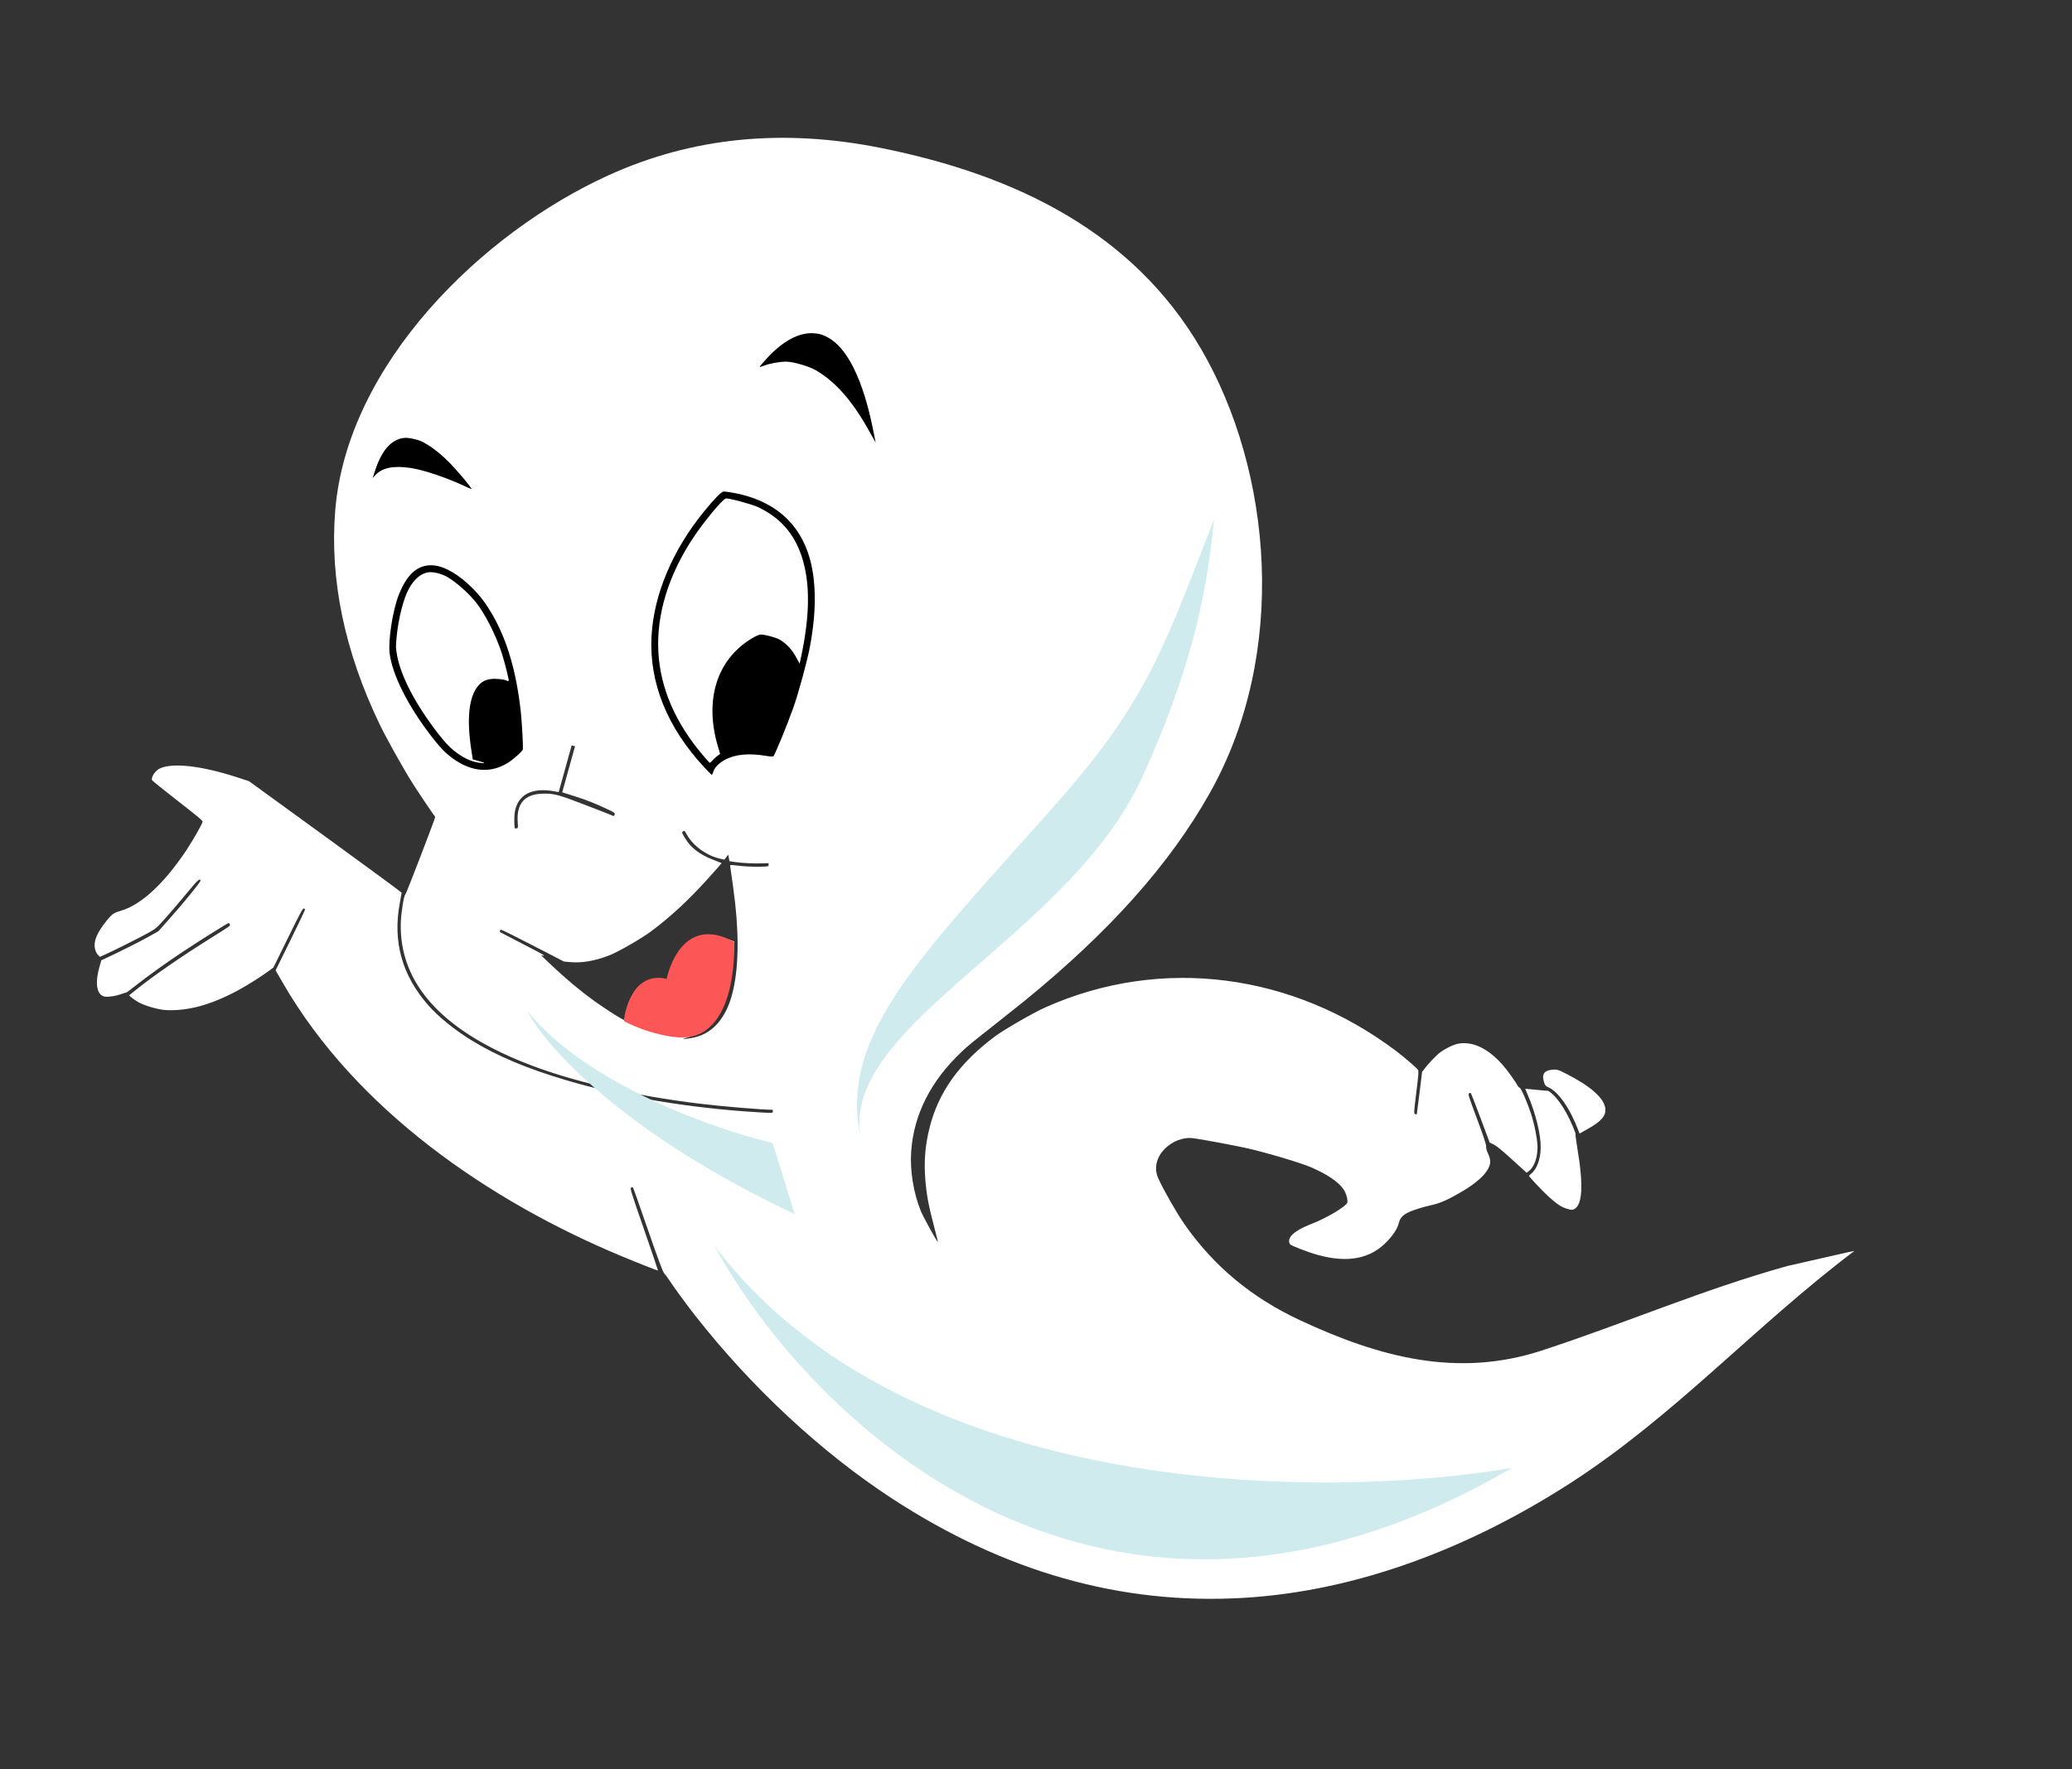 <?xml version="1.0" encoding="UTF-8"?> <svg xmlns="http://www.w3.org/2000/svg" width="192" height="164" viewBox="0 0 192 164" fill="none"><rect x="0" y="0" width="192" height="164" fill="#333333" stroke="none"/><ellipse cx="11.207" cy="6.601" rx="11.207" ry="6.601" transform="matrix(-0.462 -0.887 -0.887 0.462 53.639 68.755)" fill="black"></ellipse><ellipse cx="14.124" cy="9.413" rx="14.124" ry="9.413" transform="matrix(0.036 -0.999 -0.999 -0.036 77.239 72.746)" fill="black"></ellipse><ellipse cx="9.261" cy="9.413" rx="9.261" ry="9.413" transform="matrix(0.036 -0.999 -0.999 -0.036 85.68 43.77)" fill="black"></ellipse><ellipse cx="9.261" cy="9.413" rx="9.261" ry="9.413" transform="matrix(0.036 -0.999 -0.999 -0.036 52.466 54.042)" fill="black"></ellipse><path fill-rule="evenodd" clip-rule="evenodd" d="M112.086 73.541C108.387 80.105 102.84 86.328 94.964 92.75C94.51 93.12 93.304 94.081 92.285 94.884C89.922 96.746 89.742 96.893 89.123 97.477C86.249 100.185 84.661 103.323 84.432 106.75C84.314 108.521 84.64 110.529 85.323 112.243C85.534 112.772 86.847 115.154 86.909 115.119C86.921 115.112 86.789 114.573 86.616 113.921C86.045 111.77 85.845 110.709 85.737 109.239C85.615 107.599 85.73 106.198 86.115 104.616C86.928 101.277 88.873 98.542 92.197 96.064C93.063 95.419 95.772 93.859 96.896 93.36C107.697 88.559 119.854 90.248 129.358 97.406C130.056 97.932 131.233 98.944 131.389 99.151C131.472 99.263 131.451 99.566 131.243 101.245C131.011 103.121 131.007 103.211 131.133 103.267C131.215 103.303 131.275 103.293 131.29 103.241C131.302 103.195 131.417 102.302 131.544 101.257L131.776 99.357L131.978 99.089C132.299 98.664 132.955 97.96 133.312 97.658C133.766 97.273 134.645 96.826 135.117 96.74C136.471 96.493 137.894 97.175 139.26 98.727C139.673 99.197 140.461 100.292 140.62 100.618C140.665 100.71 140.753 100.799 140.816 100.817C140.95 100.854 141.5 102.11 141.866 103.217C142.195 104.21 142.478 105.681 142.474 106.371C142.467 107.348 142.141 108.214 141.648 108.565L141.46 108.699L140.124 107.484C139.136 106.586 138.689 106.221 138.413 106.086L138.038 105.903L137.195 103.644C136.731 102.401 136.327 101.359 136.298 101.328C136.269 101.296 136.192 101.301 136.127 101.338C136.021 101.398 136.103 101.662 136.87 103.712C137.49 105.372 137.726 106.087 137.71 106.263C137.696 106.42 137.762 106.66 137.895 106.937C138.225 107.626 138.147 108.087 137.58 108.794C137.2 109.267 136.42 109.883 135.539 110.406C134.265 111.163 133.494 111.512 132.705 111.687C131.799 111.888 130.89 112.177 130.443 112.406C129.942 112.662 129.739 112.901 129.615 113.383C129.489 113.866 129.15 114.403 128.577 115.021C127.047 116.673 124.91 117.099 122.094 116.314C121.179 116.059 119.614 115.454 119.538 115.326C119.012 114.439 121.011 113.643 121.555 113.433C122.924 112.905 124.749 111.816 124.847 111.469C124.913 111.237 124.744 110.613 124.524 110.275C124.069 109.578 123.014 108.856 121.473 108.189C120.497 107.765 117.055 106.75 115.377 106.39C114.022 106.099 111.744 105.676 110.623 105.507C108.705 105.218 106.419 107.204 107.333 109.225C107.824 110.311 109.059 112.473 109.767 113.485C112.477 117.363 115.983 120.278 120.445 122.363C127.815 125.807 135.05 127.734 142.852 125.185C150.529 122.679 157.861 119.497 165.649 117.34C172.204 115.847 171.891 115.908 171.777 115.994C162.575 122.94 155.119 131.303 145.4 137.543C136.362 143.345 125.95 147.485 115.165 148.109C103.876 148.763 93.088 145.705 82.656 138.895C76.101 134.615 69.641 128.607 64.402 121.919C63.616 120.915 62.455 119.328 62.024 118.668C61.856 118.411 61.642 118.122 61.549 118.028C61.425 117.902 61.017 116.811 60.057 114.04C59.33 111.941 58.712 110.179 58.682 110.125C58.639 110.045 58.601 110.035 58.491 110.077C58.363 110.125 58.448 110.403 59.674 113.939C60.401 116.034 60.985 117.755 60.972 117.762C60.934 117.784 59.115 117.069 57.559 116.419C45.31 111.308 32.991 102.852 26.211 91.108L25.538 89.942L26.914 87.149C27.67 85.612 28.281 84.328 28.272 84.296C28.263 84.264 28.207 84.224 28.147 84.207C28.055 84.181 27.852 84.559 26.688 86.929L25.336 89.68L24.98 89.947C24.292 90.463 22.88 91.353 22.012 91.819C19.545 93.142 17.415 93.723 15.392 93.625C14.665 93.59 13.36 93.212 12.787 92.871C12.544 92.726 12.26 92.528 12.155 92.431L11.964 92.255L12.709 91.661C14.302 90.39 16.756 88.692 19.323 87.084C21.405 85.78 21.356 85.815 21.296 85.681C21.268 85.619 21.222 85.562 21.194 85.554C21.13 85.536 18.523 87.169 16.939 88.22C15.399 89.241 13.594 90.537 12.546 91.373C12.097 91.732 11.704 92.019 11.675 92.011C11.645 92.003 11.46 92.057 11.264 92.131C10.808 92.304 10.086 92.424 9.754 92.382C8.986 92.286 8.77 91.237 9.198 89.689L9.385 89.011L9.711 88.861C10.858 88.333 12.967 87.276 13.75 86.836L14.674 86.318L15.7 85.164C17.056 83.639 18.588 81.758 18.576 81.632C18.549 81.353 18.309 81.573 17.302 82.797C16.723 83.502 15.85 84.523 15.362 85.067C14.476 86.056 14.475 86.057 13.672 86.505C12.91 86.931 10.373 88.199 9.613 88.534L9.259 88.69L9.069 88.497C8.947 88.372 8.85 88.17 8.798 87.931C8.653 87.259 8.963 86.499 9.836 85.391C10.35 84.738 10.524 84.614 11.192 84.421C13.075 83.876 15.226 81.886 17.282 78.786C17.887 77.874 18.751 76.355 18.773 76.163C18.785 76.062 18.316 75.669 16.45 74.217C15.164 73.216 14.1 72.358 14.085 72.309C13.995 72.012 14.397 71.415 14.817 71.224C16.012 70.679 18.643 70.975 21.875 72.018L23.068 72.403L30.143 77.541C34.034 80.367 37.218 82.71 37.218 82.746C37.218 82.783 37.145 83.189 37.057 83.649C36.367 87.256 37.243 90.411 39.712 93.208C40.639 94.258 42.152 95.481 43.702 96.432C46.066 97.884 48.812 99.039 52.479 100.127C57.713 101.679 64.004 102.727 70.346 103.102C71.585 103.176 71.604 103.174 71.617 103.018C71.626 102.909 71.596 102.86 71.52 102.861C70.71 102.871 66.849 102.546 64.803 102.296C58.519 101.529 52.725 100.169 48.518 98.473C40.824 95.373 37.011 91.054 37.137 85.582C37.158 84.665 37.433 82.93 37.558 82.923C37.615 82.921 40.371 75.759 40.331 75.717C40.214 75.597 38.755 73.429 38.208 72.564C37.354 71.212 35.795 68.416 35.168 67.112C31.93 60.376 30.547 53.716 31.062 47.334C32.156 33.778 44.66 21.564 56.42 16.231C64.141 12.73 72.494 11.891 81.575 13.704C94.355 16.256 105.07 21.66 111.296 32.342C117.885 43.648 119.42 60.529 112.086 73.541ZM75.371 30.889C74.027 30.805 72.518 31.622 71.049 33.229C70.677 33.636 70.381 33.986 70.393 34.007C70.405 34.027 70.595 33.973 70.815 33.887C71.312 33.691 72.272 33.519 72.847 33.522C73.518 33.526 74.984 33.955 75.634 34.339C77.406 35.383 78.935 37.11 80.414 39.732L81.142 41.025L80.906 39.841C79.984 35.211 78.515 32.224 76.686 31.261C76.198 31.003 75.914 30.923 75.371 30.889ZM68.01 45.688C67.562 45.603 67.119 45.548 67.025 45.565C66.819 45.603 66.191 46.247 65.295 47.338C62.319 50.966 60.572 55.11 60.371 59.014C60.153 63.265 61.816 67.403 65.212 71.066C65.592 71.476 65.927 71.818 65.955 71.826C65.984 71.834 66.04 71.721 66.08 71.576C66.198 71.152 66.634 70.707 67.237 70.393C68.156 69.915 69.395 69.8 70.925 70.052C71.466 70.141 71.641 70.147 71.685 70.078C71.901 69.737 72.939 67.195 73.493 65.654C73.979 64.299 74.818 61.22 75.061 59.896C75.506 57.475 75.611 55.471 75.393 53.595C74.883 49.213 72.361 46.512 68.01 45.688ZM70.207 46.989C72.245 47.938 73.574 49.424 74.277 51.541C75.087 53.98 75.068 56.994 74.218 60.958L74.097 61.517L73.801 60.968C73.448 60.313 72.998 59.789 72.484 59.435C72.179 59.224 71.98 59.14 71.424 58.987C71.028 58.877 70.633 58.805 70.487 58.814C70.325 58.825 70.024 58.958 69.647 59.186C66.402 61.152 65.24 64.917 66.542 69.248L66.73 69.874L66.452 70.083C66.299 70.198 66.095 70.388 65.999 70.505C65.903 70.622 65.8 70.711 65.77 70.703C65.74 70.695 65.45 70.375 65.126 69.993C62.58 66.989 61.2 63.799 61.009 60.474C60.81 57.01 61.918 53.351 64.219 49.871C65.216 48.363 66.95 46.271 67.26 46.202C67.489 46.151 69.641 46.726 70.207 46.989ZM37.525 40.584C36.335 40.665 35.403 41.67 34.786 43.538L34.533 44.305L34.788 44.029C35.419 43.346 36.503 43.134 38.093 43.383C39.315 43.574 41.46 44.301 43.098 45.079C43.403 45.224 43.667 45.334 43.685 45.324C43.77 45.275 42.311 43.54 41.544 42.778C40.673 41.912 39.766 41.235 39.024 40.898C38.629 40.717 37.877 40.56 37.525 40.584ZM40.19 52.407C38.771 52.283 37.74 53.15 36.958 55.123C36.393 56.55 35.953 59.365 36.107 60.571C36.36 62.557 37.785 65.396 39.935 68.195C40.755 69.263 41.257 69.786 41.944 70.288C43.698 71.567 45.487 71.705 47.097 70.684C47.587 70.374 48.397 69.647 48.445 69.477C48.493 69.302 48.375 67.063 48.263 66.017C47.861 62.29 47.002 59.343 45.62 56.956C45.047 55.966 44.522 55.264 43.837 54.571C42.56 53.281 41.243 52.498 40.19 52.407ZM41.47 53.492C42.3 53.987 43.355 54.917 44.064 55.781C44.934 56.843 46.013 58.98 46.548 60.703C46.789 61.477 47.166 62.996 47.141 63.088C47.125 63.143 47.066 63.142 46.95 63.083C46.692 62.952 45.869 62.877 45.439 62.945C44.934 63.025 44.613 63.206 44.292 63.592C43.445 64.612 43.232 66.645 43.674 69.509L43.809 70.386L44.379 70.544C45.041 70.728 45.038 70.797 44.374 70.695C43.734 70.597 43.161 70.354 42.505 69.904C41.817 69.432 41.347 68.963 40.603 68.002C38.533 65.327 37.189 62.78 36.806 60.804C36.67 60.102 36.664 59.942 36.751 59.049C36.916 57.338 37.383 55.494 37.884 54.577C38.366 53.695 39.005 53.148 39.674 53.048C40.138 52.978 40.939 53.176 41.47 53.492ZM52.372 71.251L51.77 73.418L51.351 73.342C49.249 72.963 47.938 73.678 47.693 75.335C47.637 75.713 47.649 76.663 47.711 76.773C47.723 76.794 47.796 76.797 47.872 76.78C48.009 76.749 48.011 76.735 47.972 76.183C47.855 74.502 48.604 73.627 50.21 73.57C51.312 73.53 51.663 73.621 54.287 74.63C55.581 75.128 56.699 75.565 56.772 75.603C56.88 75.659 56.911 75.644 56.946 75.519C56.995 75.342 56.98 75.331 56.249 74.987C55.102 74.447 54.305 74.133 53.222 73.794L52.098 73.441L52.692 71.307L53.285 69.172L53.13 69.129L52.974 69.085L52.372 71.251ZM145.177 99.549C147.419 100.699 148.635 101.781 148.754 102.734C148.837 103.396 148.394 103.929 147.201 104.6L146.367 105.07L146.287 104.855C145.501 102.756 144.411 101.182 143.458 100.771C143.28 100.694 143.184 100.604 143.131 100.465C142.826 99.668 143.013 99.257 143.724 99.166C144.256 99.099 144.345 99.122 145.177 99.549ZM63.269 77.08C63.17 77.149 63.196 77.223 63.486 77.699C64.041 78.611 64.85 79.222 66.159 79.722C66.542 79.868 66.86 79.996 66.867 80.008C66.873 80.019 66.315 80.653 65.626 81.415C63.783 83.456 62.162 84.958 60.323 86.333C59.426 87.002 57.259 88.247 56.447 88.558C55.09 89.078 53.911 89.278 52.812 89.176L52.257 89.124L49.393 87.645C47.818 86.832 46.488 86.171 46.436 86.175C46.319 86.187 46.27 86.345 46.363 86.411C46.402 86.439 47.379 86.947 48.534 87.541C50.131 88.362 50.576 88.613 50.387 88.586L50.139 88.55L50.748 89.13C52.34 90.648 53.771 91.851 55.182 92.86C55.995 93.441 57.289 94.278 57.646 94.454L57.847 94.553L58.066 93.689C58.623 91.493 59.633 90.604 61.328 90.818C61.558 90.847 61.777 90.843 61.815 90.809C61.853 90.774 61.923 90.611 61.969 90.445C62.09 90.016 62.59 89.064 62.987 88.506C63.622 87.614 64.506 86.99 65.358 86.831C66.014 86.709 66.49 86.752 67.294 87.007C67.691 87.133 68.026 87.252 68.037 87.272C68.065 87.324 67.999 88.193 67.906 88.973C67.793 89.921 67.304 91.879 66.984 92.662C66.159 94.686 65.068 95.804 63.513 96.219C63.064 96.339 63.388 96.334 64.085 96.21C65.403 95.976 66.378 95.26 67.122 93.978C68.05 92.381 68.469 89.675 68.319 86.242C68.246 84.585 68.085 83.133 67.653 80.223C67.645 80.172 67.826 80.169 68.178 80.214C68.95 80.314 69.802 80.357 70.564 80.335C71.178 80.317 71.225 80.305 71.222 80.167C71.219 80.085 71.215 80.013 71.212 80.007C71.209 80.001 70.945 80.007 70.626 80.022C69.91 80.054 68.694 79.995 68.063 79.897L67.591 79.824L67.535 79.517L67.479 79.21L67.302 79.446L67.124 79.683L66.705 79.586C65.474 79.302 64.223 78.396 63.664 77.384C63.554 77.187 63.446 77.02 63.423 77.013C63.401 77.007 63.331 77.037 63.269 77.08ZM143.877 101.428C144.312 101.835 144.73 102.407 145.151 103.173C145.532 103.868 146.057 105.086 145.998 105.141C145.975 105.162 146.045 105.712 146.154 106.363C146.745 109.883 146.647 111.697 145.844 112.091C145.703 112.16 145.586 112.152 145.227 112.049C144.695 111.895 144.287 111.626 143.478 110.894C142.927 110.395 141.664 109.049 141.683 108.981C141.688 108.963 141.775 108.881 141.877 108.799C142.409 108.368 142.743 107.472 142.768 106.407C142.796 105.218 142.308 103.207 141.587 101.533C141.442 101.199 141.331 100.921 141.339 100.916C141.347 100.911 141.798 100.953 142.341 101.01C142.884 101.067 143.372 101.109 143.424 101.104C143.477 101.099 143.681 101.244 143.877 101.428Z" fill="white"></path><path d="M140.12 136.05C122.94 139.019 84.107 139.063 66.216 115.494C74.981 131.608 102.031 158.28 140.12 136.05Z" fill="#CFEBEE"></path><path d="M63.271 96.167C67.593 96.103 68.107 89.956 68.032 87.305C63.8 84.981 62.176 88.928 61.771 90.728C58.972 90.065 57.965 93.065 57.812 94.648C60.22 95.892 62.455 96.179 63.271 96.167Z" fill="#FC5656"></path><path d="M105.859 72.003C110.008 62.861 111.783 55.862 112.489 48.167C108.031 59.552 106.415 64.784 98.26 74.05C85.884 88.11 77.764 95.584 79.701 105.183C78.209 94.838 99.183 86.712 105.859 72.003Z" fill="#CFEBEE"></path><path d="M48.879 93.739C54.44 100.566 66.34 104.717 71.595 105.94L73.635 112.533C57.603 104.975 50.451 96.855 48.879 93.739Z" fill="#CFEBEE"></path></svg> 
